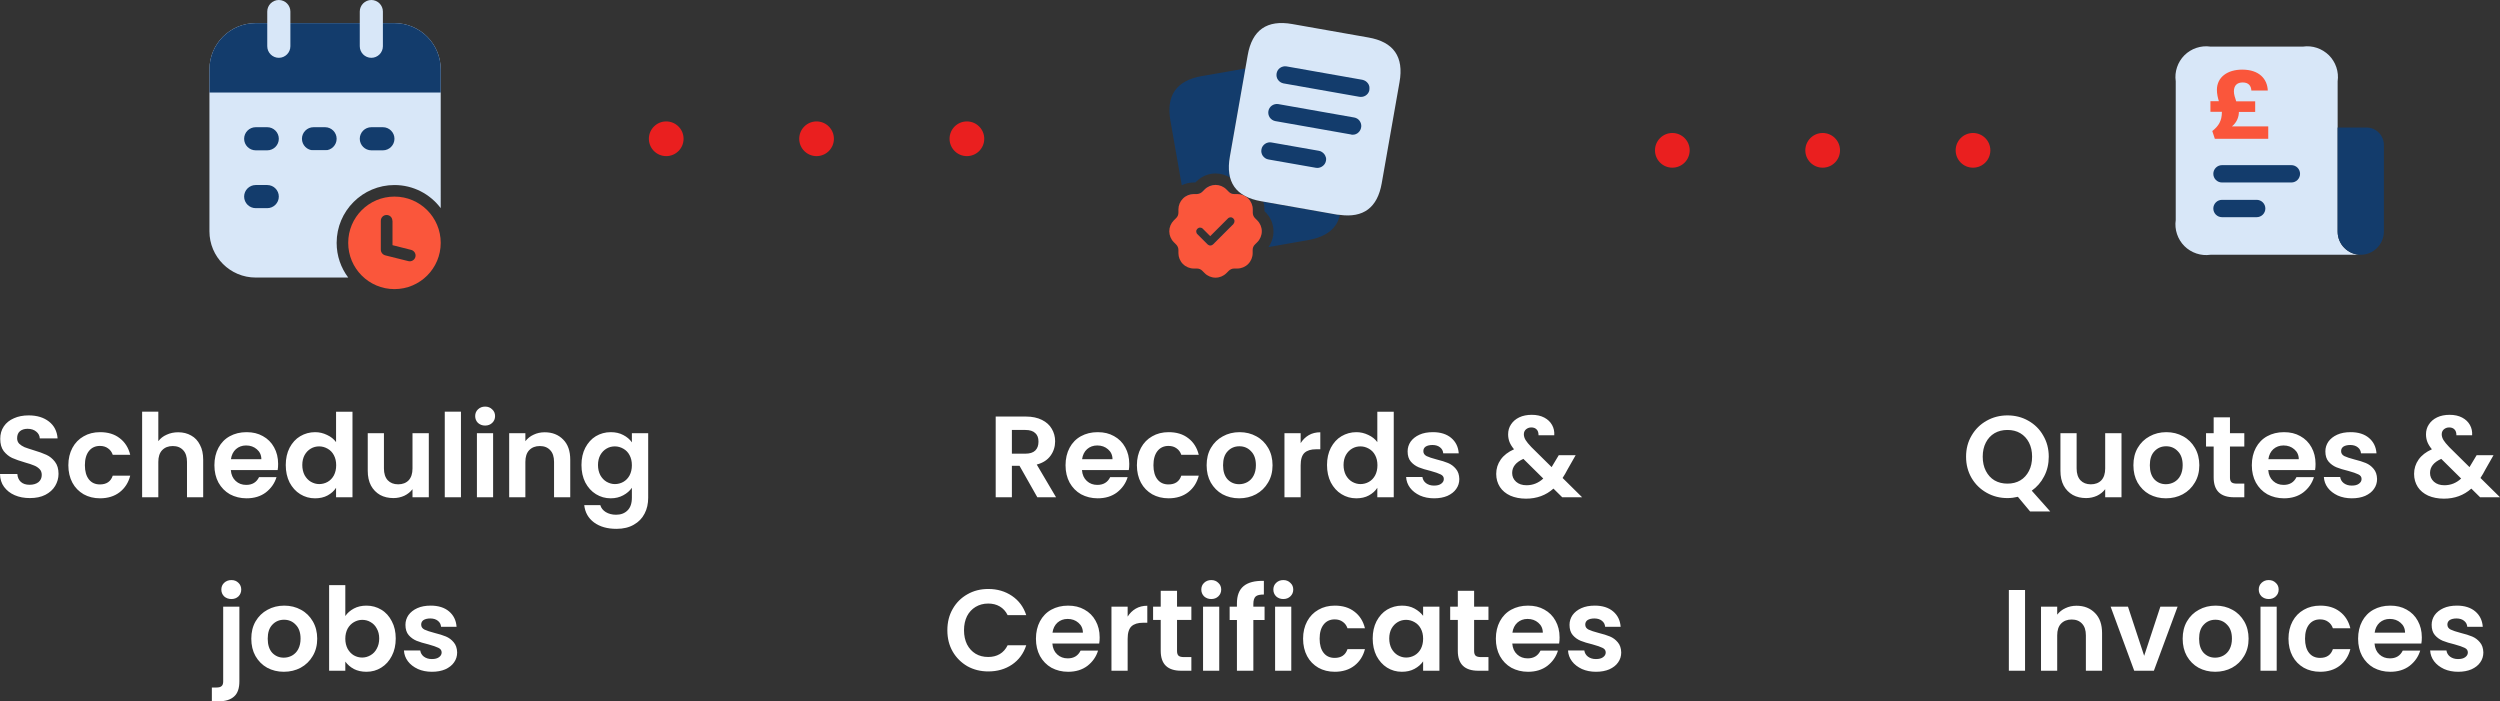 <?xml version="1.0" encoding="UTF-8"?>
<svg id="Layer_2" xmlns="http://www.w3.org/2000/svg" viewBox="0 0 216.18 60.64">
  <rect x="0" y="0" width="216.18" height="60.64" fill="#333333" stroke="none"/>
  <defs>
    <style>
      .cls-1, .cls-2 {
        fill: #fa563b;
      }

      .cls-1, .cls-3, .cls-4 {
        fill-rule: evenodd;
      }

      .cls-5 {
        fill: #ea1f1f;
      }

      .cls-6 {
        fill: #fff;
      }

      .cls-7, .cls-4 {
        fill: #d8e7f8;
      }

      .cls-8, .cls-3 {
        fill: #133c6c;
      }
    </style>
  </defs>
  <g id="Layer_1-2" data-name="Layer_1">
    <path class="cls-6" d="M2.59,43.07c-.49,0-.93-.08-1.32-.25-.39-.17-.69-.41-.92-.72-.23-.31-.34-.68-.35-1.11h1.5c.02.29.12.51.3.68.19.17.44.25.76.25s.58-.08.77-.23c.19-.16.28-.37.28-.62,0-.21-.06-.38-.19-.51-.13-.13-.29-.24-.48-.31-.19-.08-.45-.17-.78-.26-.45-.13-.82-.26-1.11-.39-.28-.13-.52-.33-.73-.59-.2-.27-.3-.62-.3-1.06,0-.41.1-.77.31-1.08.21-.31.5-.54.87-.7.37-.17.8-.25,1.28-.25.72,0,1.3.18,1.75.53.45.35.7.83.75,1.46h-1.54c-.01-.24-.12-.44-.31-.59-.19-.16-.44-.24-.75-.24-.27,0-.49.07-.66.21-.16.14-.24.34-.24.61,0,.19.06.34.18.47.13.12.28.22.46.3.19.07.45.16.78.26.45.13.82.27,1.11.4.29.13.53.33.74.6.21.27.31.62.31,1.05,0,.37-.1.72-.29,1.04-.19.32-.48.58-.85.77-.37.19-.82.28-1.33.28ZM5.91,40.23c0-.57.12-1.07.35-1.5.23-.43.56-.77.97-1,.41-.24.89-.36,1.42-.36.69,0,1.25.17,1.7.52.45.34.76.82.91,1.44h-1.51c-.08-.24-.22-.43-.41-.56-.19-.14-.42-.21-.7-.21-.4,0-.72.15-.95.44-.23.29-.35.7-.35,1.23s.12.94.35,1.23c.23.29.55.43.95.43.57,0,.94-.25,1.11-.76h1.51c-.15.6-.46,1.08-.91,1.43-.45.35-1.02.53-1.7.53-.53,0-1.01-.12-1.42-.35-.41-.24-.74-.57-.97-1-.23-.43-.35-.94-.35-1.51ZM15.41,37.38c.42,0,.79.09,1.12.28.33.18.58.45.76.81.19.35.28.78.28,1.28v3.25h-1.4v-3.06c0-.44-.11-.78-.33-1.01-.22-.24-.52-.36-.9-.36s-.69.12-.92.36c-.22.23-.33.57-.33,1.01v3.06h-1.4v-7.4h1.4v2.55c.18-.24.42-.43.72-.56.3-.14.63-.21,1-.21ZM24.05,40.11c0,.2-.01.38-.04.54h-4.05c.03.4.17.71.42.94.25.23.55.34.91.34.52,0,.89-.22,1.11-.67h1.51c-.16.53-.47.97-.92,1.32-.45.34-1.01.51-1.67.51-.53,0-1.01-.12-1.44-.35-.42-.24-.75-.58-.99-1.01-.23-.43-.35-.93-.35-1.5s.12-1.08.35-1.51c.23-.43.56-.77.98-1,.42-.23.9-.35,1.45-.35s1,.11,1.41.34c.42.23.74.55.97.97.23.41.35.89.35,1.43ZM22.6,39.71c0-.36-.14-.65-.39-.86-.25-.22-.56-.33-.93-.33-.35,0-.64.11-.88.32-.23.21-.38.5-.43.87h2.63ZM24.71,40.21c0-.56.11-1.06.33-1.49.23-.43.53-.77.92-1,.39-.23.82-.35,1.29-.35.36,0,.7.08,1.03.24.33.15.59.36.78.62v-2.63h1.42v7.4h-1.42v-.82c-.17.27-.42.49-.73.66-.31.17-.68.25-1.09.25-.47,0-.89-.12-1.28-.36-.39-.24-.69-.58-.92-1.01-.22-.44-.33-.94-.33-1.51ZM29.07,40.23c0-.34-.07-.63-.2-.87-.13-.25-.31-.43-.54-.56-.23-.13-.47-.2-.73-.2s-.5.06-.72.19c-.22.13-.4.31-.54.56-.13.24-.2.53-.2.86s.07.63.2.88c.14.25.32.44.54.57.23.13.47.2.72.2s.5-.06.73-.19c.23-.13.41-.32.54-.56.13-.25.2-.54.2-.88ZM37.08,37.46v5.54h-1.41v-.7c-.18.24-.42.43-.71.57-.29.13-.6.2-.94.2-.43,0-.82-.09-1.15-.27-.33-.19-.6-.46-.79-.81-.19-.36-.28-.79-.28-1.28v-3.25h1.4v3.05c0,.44.11.78.33,1.02.22.23.52.35.9.35s.69-.12.91-.35c.22-.24.33-.58.33-1.02v-3.05h1.41ZM39.86,35.6v7.4h-1.4v-7.4h1.4ZM41.95,36.8c-.25,0-.45-.08-.62-.23-.16-.16-.24-.36-.24-.59s.08-.43.24-.58c.17-.16.37-.24.62-.24s.45.08.61.24c.17.15.25.35.25.58s-.08.43-.25.59c-.16.15-.36.23-.61.23ZM42.64,37.46v5.54h-1.4v-5.54h1.4ZM47.1,37.38c.66,0,1.19.21,1.6.63.41.41.61.99.61,1.74v3.25h-1.4v-3.06c0-.44-.11-.78-.33-1.01-.22-.24-.52-.36-.9-.36s-.69.12-.92.36c-.22.23-.33.57-.33,1.01v3.06h-1.4v-5.54h1.4v.69c.19-.24.42-.43.71-.56.29-.14.61-.21.96-.21ZM52.81,37.37c.41,0,.78.08,1.09.25.31.16.56.37.74.63v-.79h1.41v5.58c0,.51-.1.97-.31,1.37-.21.41-.52.73-.93.96-.41.24-.91.36-1.5.36-.79,0-1.43-.18-1.94-.55-.5-.37-.78-.87-.85-1.5h1.39c.07.25.23.45.47.6.25.15.54.23.89.23.41,0,.74-.12.99-.37.25-.24.38-.61.38-1.1v-.86c-.18.26-.43.48-.75.65-.31.17-.67.26-1.08.26-.47,0-.89-.12-1.28-.36-.39-.24-.69-.58-.92-1.01-.22-.44-.33-.94-.33-1.51s.11-1.06.33-1.49c.23-.43.53-.77.91-1,.39-.23.82-.35,1.29-.35ZM54.64,40.23c0-.34-.07-.63-.2-.87-.13-.25-.31-.43-.54-.56-.23-.13-.47-.2-.73-.2s-.5.06-.72.19c-.22.13-.4.31-.54.56-.13.24-.2.53-.2.86s.07.63.2.88c.14.25.32.44.54.57.23.13.47.2.72.2s.5-.06.73-.19c.23-.13.41-.32.54-.56.13-.25.2-.54.2-.88ZM20.01,51.8c-.25,0-.46-.08-.63-.23-.16-.16-.24-.36-.24-.59s.08-.43.24-.58c.17-.16.38-.24.63-.24s.45.08.61.24c.16.15.24.35.24.58s-.08.43-.24.59c-.16.15-.36.23-.61.23ZM20.7,58.91c0,.61-.15,1.05-.46,1.32-.3.27-.73.41-1.3.41h-.62v-1.19h.4c.21,0,.36-.04.45-.13.09-.08.13-.21.13-.4v-6.46h1.4v6.45ZM24.54,58.09c-.53,0-1.01-.12-1.44-.35-.43-.24-.76-.58-1.01-1.01-.24-.43-.36-.93-.36-1.5s.12-1.07.37-1.5c.25-.43.6-.77,1.03-1,.43-.24.92-.36,1.45-.36s1.02.12,1.45.36c.43.23.77.57,1.02,1,.25.43.38.93.38,1.5s-.13,1.07-.39,1.5c-.25.43-.6.77-1.04,1.01-.43.23-.92.35-1.46.35ZM24.54,56.87c.25,0,.49-.06.71-.18.23-.13.41-.31.54-.56.13-.25.2-.55.2-.9,0-.53-.14-.93-.42-1.21-.27-.29-.61-.43-1.01-.43s-.74.14-1.01.43c-.27.28-.4.68-.4,1.21s.13.93.39,1.22c.27.28.6.42,1,.42ZM29.86,53.27c.18-.27.43-.48.74-.65.32-.17.68-.25,1.09-.25.47,0,.9.12,1.28.35.39.23.69.57.91,1,.23.43.34.92.34,1.49s-.11,1.07-.34,1.51c-.22.43-.52.77-.91,1.01-.38.24-.81.36-1.28.36-.41,0-.78-.08-1.09-.24-.31-.17-.55-.38-.74-.64v.79h-1.4v-7.4h1.4v2.67ZM32.79,55.21c0-.33-.07-.62-.21-.86-.13-.25-.31-.43-.54-.56-.22-.13-.46-.19-.72-.19s-.49.07-.72.2c-.22.13-.4.31-.54.56-.13.25-.2.54-.2.87s.07.62.2.87c.14.25.32.44.54.57.23.13.47.19.72.19s.5-.07.72-.2c.23-.13.41-.32.54-.57.14-.25.21-.54.21-.88ZM37.35,58.09c-.45,0-.86-.08-1.22-.24-.36-.17-.65-.39-.86-.67-.21-.28-.32-.59-.34-.93h1.41c.03.21.13.39.31.53.19.14.42.21.69.21s.47-.05.62-.16c.15-.11.23-.24.23-.41,0-.18-.09-.31-.28-.4-.18-.09-.47-.19-.87-.3-.41-.1-.75-.2-1.02-.31-.26-.11-.49-.27-.68-.49-.19-.22-.28-.52-.28-.89,0-.31.09-.59.26-.84.18-.25.43-.45.76-.6.33-.15.72-.22,1.17-.22.66,0,1.19.17,1.58.5.39.33.61.77.65,1.33h-1.34c-.02-.22-.11-.39-.28-.52-.16-.13-.38-.2-.65-.2-.25,0-.45.05-.59.14-.13.09-.2.22-.2.39,0,.19.09.33.28.43.19.09.48.19.87.29.4.1.73.2.99.31.26.11.48.27.67.5.19.22.29.51.3.88,0,.32-.09.61-.27.86-.17.25-.43.45-.76.6-.33.14-.71.21-1.15.21Z"/>
    <path class="cls-4" d="M22.11,2c-2.21,0-4,1.79-4,4v14c0,2.21,1.79,4,4,4h8c-.63-.84-1-1.87-1-3,0-2.76,2.24-5,5-5,1.64,0,3.09.79,4,2V6c0-2.21-1.79-4-4-4h-12Z"/>
    <path class="cls-1" d="M38.11,21c0,2.21-1.79,4-4,4s-4-1.79-4-4,1.79-4,4-4,4,1.79,4,4ZM33.93,19.09c0-.28-.22-.5-.5-.5s-.5.22-.5.5v2.5c0,.23.16.43.38.49l2,.5c.27.07.54-.1.61-.36.07-.27-.1-.54-.36-.61l-1.62-.41v-2.11Z"/>
    <path class="cls-8" d="M22.11,11h1c.55,0,1,.45,1,1h0c0,.55-.45,1-1,1h-1c-.55,0-1-.45-1-1h0c0-.55.45-1,1-1Z"/>
    <path class="cls-8" d="M22.11,16h1c.55,0,1,.45,1,1h0c0,.55-.45,1-1,1h-1c-.55,0-1-.45-1-1h0c0-.55.45-1,1-1Z"/>
    <path class="cls-8" d="M27.11,11h1c.55,0,1,.45,1,1h0c0,.55-.45,1-1,1h-1c-.55,0-1-.45-1-1h0c0-.55.45-1,1-1Z"/>
    <path class="cls-7" d="M27.11,13h1c.55,0,1,.45,1,1h0c0,.55-.45,1-1,1h-1c-.55,0-1-.45-1-1h0c0-.55.45-1,1-1Z"/>
    <path class="cls-8" d="M32.11,11h1c.55,0,1,.45,1,1h0c0,.55-.45,1-1,1h-1c-.55,0-1-.45-1-1h0c0-.55.45-1,1-1Z"/>
    <path class="cls-8" d="M18.11,6c0-2.21,1.79-4,4-4h12c2.21,0,4,1.79,4,4v2h-20v-2Z"/>
    <path class="cls-7" d="M24.11,0h0c.55,0,1,.45,1,1v3c0,.55-.45,1-1,1h0c-.55,0-1-.45-1-1V1c0-.55.45-1,1-1Z"/>
    <path class="cls-7" d="M32.11,0h0c.55,0,1,.45,1,1v3c0,.55-.45,1-1,1h0c-.55,0-1-.45-1-1V1c0-.55.45-1,1-1Z"/>
    <path class="cls-6" d="M89.7,43l-1.54-2.72h-.66v2.72h-1.4v-6.98h2.62c.54,0,1,.1,1.38.29.38.19.66.44.85.77.19.32.29.68.29,1.08,0,.46-.13.88-.4,1.25-.27.37-.66.62-1.19.76l1.67,2.83h-1.62ZM87.5,39.23h1.17c.38,0,.66-.09.85-.27.19-.19.28-.44.28-.77s-.09-.57-.28-.74c-.19-.18-.47-.27-.85-.27h-1.17v2.05ZM97.65,40.11c0,.2-.01.38-.04.54h-4.05c.03.4.17.71.42.94s.55.34.91.34c.52,0,.89-.22,1.11-.67h1.51c-.16.53-.47.97-.92,1.32-.45.34-1.01.51-1.67.51-.53,0-1.01-.12-1.44-.35-.42-.24-.75-.58-.99-1.01-.23-.43-.35-.93-.35-1.5s.12-1.08.35-1.51.56-.77.98-1c.42-.23.9-.35,1.45-.35s1,.11,1.41.34c.42.23.74.55.97.97.23.41.35.89.35,1.43ZM96.2,39.71c0-.36-.14-.65-.39-.86-.25-.22-.56-.33-.93-.33-.35,0-.64.11-.88.32-.23.21-.38.5-.43.87h2.63ZM98.31,40.23c0-.57.12-1.07.35-1.5.23-.43.56-.77.97-1,.41-.24.89-.36,1.42-.36.69,0,1.25.17,1.7.52.45.34.76.82.91,1.44h-1.51c-.08-.24-.22-.43-.41-.56-.19-.14-.42-.21-.7-.21-.4,0-.72.15-.95.44-.23.29-.35.7-.35,1.23s.12.94.35,1.23c.23.29.55.43.95.43.57,0,.94-.25,1.11-.76h1.51c-.15.6-.46,1.08-.91,1.43-.45.35-1.02.53-1.7.53-.53,0-1.01-.12-1.42-.35-.41-.24-.74-.57-.97-1-.23-.43-.35-.94-.35-1.51ZM107.15,43.09c-.53,0-1.01-.12-1.44-.35-.43-.24-.76-.58-1.01-1.01-.24-.43-.36-.93-.36-1.5s.12-1.07.37-1.5c.25-.43.6-.77,1.03-1,.43-.24.92-.36,1.45-.36s1.02.12,1.45.36c.43.23.77.57,1.02,1,.25.43.38.93.38,1.5s-.13,1.07-.39,1.5c-.25.43-.6.77-1.04,1.01-.43.23-.92.35-1.46.35ZM107.15,41.87c.25,0,.49-.06.71-.18.23-.13.41-.31.54-.56.13-.25.2-.55.2-.9,0-.53-.14-.93-.42-1.21-.27-.29-.61-.43-1.01-.43s-.74.14-1.01.43c-.27.28-.4.68-.4,1.21s.13.93.39,1.22c.27.28.6.42,1,.42ZM112.47,38.32c.18-.29.41-.52.7-.69.29-.17.63-.25,1-.25v1.47h-.37c-.44,0-.77.1-1,.31-.22.21-.33.57-.33,1.08v2.76h-1.4v-5.54h1.4v.86ZM114.75,40.21c0-.56.11-1.06.33-1.49.23-.43.53-.77.92-1,.39-.23.82-.35,1.29-.35.36,0,.7.08,1.03.24.33.15.59.36.78.62v-2.63h1.42v7.4h-1.42v-.82c-.17.27-.42.49-.73.66-.31.17-.68.25-1.09.25-.47,0-.89-.12-1.28-.36-.39-.24-.69-.58-.92-1.01-.22-.44-.33-.94-.33-1.51ZM119.11,40.23c0-.34-.07-.63-.2-.87-.13-.25-.31-.43-.54-.56-.23-.13-.47-.2-.73-.2s-.5.06-.72.19c-.22.13-.4.31-.54.56-.13.24-.2.53-.2.86s.07.63.2.88c.14.25.32.44.54.57.23.13.47.2.72.2s.5-.06.73-.19c.23-.13.41-.32.54-.56.13-.25.2-.54.2-.88ZM124.01,43.09c-.45,0-.86-.08-1.22-.24-.36-.17-.65-.39-.86-.67-.21-.28-.32-.59-.34-.93h1.41c.03.21.13.39.31.53.19.14.42.21.69.21s.47-.05.62-.16c.15-.11.23-.24.23-.41,0-.18-.09-.31-.28-.4-.18-.09-.47-.19-.87-.3-.41-.1-.75-.2-1.02-.31-.26-.11-.49-.27-.68-.49-.19-.22-.28-.52-.28-.89,0-.31.09-.59.26-.84.18-.25.43-.45.76-.6.33-.15.72-.22,1.17-.22.66,0,1.19.17,1.58.5.39.33.61.77.65,1.33h-1.34c-.02-.22-.11-.39-.28-.52-.16-.13-.38-.2-.65-.2-.25,0-.45.05-.59.14-.13.09-.2.22-.2.39,0,.19.09.33.28.43.19.09.48.19.87.29.4.1.73.2.99.31s.48.27.67.5c.19.22.29.51.3.88,0,.32-.09.61-.27.86-.17.25-.43.45-.76.6-.33.14-.71.21-1.15.21ZM135.09,43l-.76-.75c-.65.58-1.44.87-2.37.87-.51,0-.97-.09-1.36-.26-.39-.18-.69-.43-.9-.75-.21-.33-.32-.7-.32-1.13,0-.46.13-.87.39-1.24.26-.37.64-.66,1.15-.89-.18-.22-.31-.43-.39-.63-.08-.21-.12-.43-.12-.66,0-.32.08-.61.25-.86.17-.26.4-.46.71-.61.31-.15.68-.22,1.09-.22s.78.08,1.08.24c.3.16.52.37.67.64.15.27.21.56.19.89h-1.36c0-.22-.05-.39-.16-.5-.11-.12-.27-.18-.46-.18s-.34.06-.47.17c-.12.11-.18.25-.18.42s.05.33.15.5c.1.16.26.36.49.6l1.76,1.74s.02-.03.03-.04c0-.01.01-.03.02-.04l.57-.95h1.46l-.7,1.23c-.13.26-.28.51-.43.74l1.69,1.67h-1.72ZM132,41.96c.55,0,1.03-.19,1.45-.58l-1.72-1.7c-.65.29-.97.69-.97,1.22,0,.3.11.55.34.76.23.2.53.3.9.3ZM81.92,54.5c0-.69.15-1.3.46-1.84.31-.55.74-.97,1.27-1.27.54-.31,1.14-.46,1.81-.46.78,0,1.46.2,2.05.6.59.4,1,.95,1.23,1.66h-1.61c-.16-.33-.39-.58-.68-.75-.29-.17-.62-.25-1-.25-.41,0-.77.1-1.09.29-.31.19-.56.45-.74.8-.17.35-.26.75-.26,1.22s.09.87.26,1.22c.18.35.43.62.74.81.32.19.68.28,1.09.28.38,0,.71-.08,1-.25.29-.17.52-.43.68-.76h1.61c-.23.71-.64,1.27-1.23,1.67-.58.39-1.26.59-2.05.59-.67,0-1.27-.15-1.81-.45-.53-.31-.96-.73-1.27-1.27-.31-.54-.46-1.15-.46-1.84ZM95.09,55.11c0,.2-.01.38-.04.54h-4.05c.03.4.17.71.42.94.25.23.55.34.91.34.52,0,.89-.22,1.11-.67h1.51c-.16.53-.47.97-.92,1.32-.45.34-1.01.51-1.67.51-.53,0-1.01-.12-1.44-.35-.42-.24-.75-.58-.99-1.01-.23-.43-.35-.93-.35-1.5s.12-1.08.35-1.51c.23-.43.56-.77.98-1,.42-.23.9-.35,1.45-.35s1,.11,1.41.34c.42.23.74.55.97.97.23.41.35.89.35,1.43ZM93.64,54.71c0-.36-.14-.65-.39-.86-.25-.22-.56-.33-.93-.33-.35,0-.64.11-.88.32-.23.21-.38.5-.43.87h2.63ZM97.51,53.32c.18-.29.41-.52.7-.69.29-.17.63-.25,1-.25v1.47h-.37c-.44,0-.77.1-1,.31-.22.21-.33.57-.33,1.08v2.76h-1.4v-5.54h1.4v.86ZM101.78,53.61v2.68c0,.19.04.32.13.41.09.08.25.12.46.12h.65v1.18h-.88c-1.18,0-1.77-.57-1.77-1.72v-2.67h-.66v-1.15h.66v-1.37h1.41v1.37h1.24v1.15h-1.24ZM104.74,51.8c-.25,0-.45-.08-.62-.23-.16-.16-.24-.36-.24-.59s.08-.43.24-.58c.17-.16.37-.24.62-.24s.45.08.61.24c.17.15.25.35.25.58s-.08.43-.25.59c-.16.15-.36.23-.61.23ZM105.43,52.46v5.54h-1.4v-5.54h1.4ZM109.35,53.61h-.97v4.39h-1.42v-4.39h-.63v-1.15h.63v-.28c0-.68.19-1.18.58-1.5.39-.32.97-.47,1.75-.45v1.18c-.34,0-.58.05-.71.17-.13.12-.2.34-.2.65v.23h.97v1.15ZM110.97,51.8c-.25,0-.45-.08-.62-.23-.16-.16-.24-.36-.24-.59s.08-.43.24-.58c.17-.16.37-.24.62-.24s.45.08.61.24c.17.15.25.35.25.58s-.08.43-.25.59c-.16.15-.36.23-.61.23ZM111.66,52.46v5.54h-1.4v-5.54h1.4ZM112.68,55.23c0-.57.12-1.07.35-1.5.23-.43.56-.77.97-1,.41-.24.89-.36,1.42-.36.69,0,1.25.17,1.7.52.45.34.76.82.91,1.44h-1.51c-.08-.24-.22-.43-.41-.56-.19-.14-.42-.21-.7-.21-.4,0-.72.15-.95.44-.23.29-.35.7-.35,1.23s.12.94.35,1.23c.23.29.55.43.95.43.57,0,.94-.25,1.11-.76h1.51c-.15.6-.46,1.08-.91,1.43-.45.35-1.02.53-1.7.53-.53,0-1.01-.12-1.42-.35-.41-.24-.74-.57-.97-1-.23-.43-.35-.94-.35-1.51ZM118.7,55.21c0-.56.11-1.06.33-1.49.23-.43.53-.77.91-1,.39-.23.82-.35,1.29-.35.41,0,.77.08,1.08.25.31.17.56.38.75.63v-.79h1.41v5.54h-1.41v-.81c-.18.26-.43.48-.75.65-.31.17-.68.25-1.09.25-.47,0-.89-.12-1.28-.36-.38-.24-.68-.58-.91-1.01-.22-.44-.33-.94-.33-1.51ZM123.06,55.23c0-.34-.07-.63-.2-.87-.13-.25-.31-.43-.54-.56-.23-.13-.47-.2-.73-.2s-.5.06-.72.19c-.22.13-.4.31-.54.56-.13.24-.2.53-.2.86s.07.63.2.88c.14.25.32.44.54.57.23.13.47.2.72.2s.5-.06.73-.19c.23-.13.41-.32.54-.56.13-.25.2-.54.2-.88ZM127.47,53.61v2.68c0,.19.04.32.13.41.09.08.25.12.46.12h.65v1.18h-.88c-1.18,0-1.77-.57-1.77-1.72v-2.67h-.66v-1.15h.66v-1.37h1.41v1.37h1.24v1.15h-1.24ZM134.86,55.11c0,.2-.01.38-.04.54h-4.05c.03.4.17.71.42.94.25.23.55.34.91.34.52,0,.89-.22,1.11-.67h1.51c-.16.53-.47.97-.92,1.32-.45.34-1.01.51-1.67.51-.53,0-1.01-.12-1.44-.35-.42-.24-.75-.58-.99-1.01-.23-.43-.35-.93-.35-1.5s.12-1.08.35-1.51.56-.77.98-1c.42-.23.9-.35,1.45-.35s1,.11,1.41.34c.42.23.74.55.97.97.23.41.35.89.35,1.43ZM133.41,54.71c0-.36-.14-.65-.39-.86-.25-.22-.56-.33-.93-.33-.35,0-.64.11-.88.32-.23.21-.38.5-.43.87h2.63ZM138.01,58.09c-.45,0-.86-.08-1.22-.24-.36-.17-.65-.39-.86-.67-.21-.28-.32-.59-.34-.93h1.41c.03.21.13.39.31.53.19.14.42.21.69.21s.47-.05.62-.16c.15-.11.23-.24.23-.41,0-.18-.09-.31-.28-.4-.18-.09-.47-.19-.87-.3-.41-.1-.75-.2-1.02-.31-.26-.11-.49-.27-.68-.49-.19-.22-.28-.52-.28-.89,0-.31.09-.59.26-.84.18-.25.43-.45.76-.6.33-.15.72-.22,1.17-.22.66,0,1.19.17,1.58.5.39.33.61.77.65,1.33h-1.34c-.02-.22-.11-.39-.28-.52-.16-.13-.38-.2-.65-.2-.25,0-.45.05-.59.14-.13.09-.2.22-.2.39,0,.19.09.33.28.43.19.09.48.19.87.29.4.1.73.2.99.31.26.11.48.27.67.5.19.22.29.51.3.88,0,.32-.09.61-.27.86-.17.25-.43.45-.76.6-.33.14-.71.21-1.15.21Z"/>
    <path class="cls-3" d="M106.38,15.37c-.14-.52-.15-1.13-.02-1.83l1.34-7.62h0s-3.79.66-3.79.66c-2.19.39-3.09,1.68-2.7,3.87l.98,5.57c.32-.16.68-.24,1.04-.24h.14l.1-.1c.44-.44,1.03-.68,1.65-.68.45,0,.89.13,1.27.37ZM108.33,21.61l-1.73.3c-2.19.39-3.48-.51-3.86-2.7l-.38-2.12c.24-.2.54-.31.85-.31h.27c.18,0,.35-.07.47-.2l.2-.2c.25-.25.59-.39.94-.39s.69.14.94.39l.2.2c.12.12.29.19.47.2h.28c.35,0,.69.14.94.39.25.25.39.59.39.94v.28c0,.18.07.35.19.47l.2.2c.25.25.39.59.39.94s-.14.69-.39.94l-.2.2c-.12.12-.2.29-.2.47ZM109.66,21.37l3.51-.62c1.53-.28,2.44-1,2.69-2.15h0s-.07-.02-.1-.02c-.04,0-.08,0-.13-.01l-6.39-1.13c.07.22.1.45.1.68v.14l.1.1c.44.44.68,1.03.68,1.65,0,.5-.16.98-.45,1.37ZM106.77,19.11c0,.09-.03.17-.09.23l-1.78,1.78s-.07.06-.11.07c-.04.02-.08.03-.13.03s-.09,0-.13-.03c-.04-.02-.08-.04-.11-.07l-.89-.89c-.06-.06-.09-.15-.09-.23,0-.09.04-.17.1-.23.06-.06.14-.1.23-.1.09,0,.17.03.23.09l.65.65,1.54-1.54c.06-.06.15-.09.23-.09.09,0,.17.04.23.1.06.06.1.14.1.23Z"/>
    <path class="cls-7" d="M118.32,3.24l-6.57-1.16c-2.19-.39-3.48.51-3.86,2.7l-.2,1.14-1.34,7.62c-.39,2.19.51,3.48,2.7,3.86l6.57,1.16c.08.01.15.01.23.02,2.04.28,3.26-.62,3.63-2.73l1.54-8.75c.39-2.19-.51-3.48-2.7-3.86Z"/>
    <path class="cls-8" d="M114.66,13.61c.02.1.02.2,0,.29-.03.17-.12.33-.26.44-.13.11-.31.18-.48.18-.04,0-.09,0-.13-.01l-4.1-.72c-.2-.03-.37-.15-.49-.31-.11-.16-.16-.36-.12-.56.03-.2.15-.37.31-.48.16-.11.37-.16.56-.12l4.1.72c.1.02.19.05.27.11.08.05.15.12.21.2.06.08.1.17.12.27Z"/>
    <path class="cls-8" d="M118.41,7.77c.02-.1.01-.2,0-.29-.02-.1-.06-.19-.12-.27-.06-.08-.13-.15-.21-.2-.08-.05-.18-.09-.27-.11l-6.57-1.16c-.19-.03-.39.02-.55.13-.16.11-.27.29-.3.48-.03.19,0,.39.12.55.11.16.28.27.47.31l6.57,1.16s.09.01.13.01c.18,0,.35-.06.48-.17.14-.11.23-.27.26-.45Z"/>
    <path class="cls-8" d="M116.84,11.64s.09.01.13.01c.19,0,.37-.07.5-.2.14-.13.22-.3.24-.49.02-.19-.04-.37-.15-.52-.11-.15-.28-.25-.46-.28l-6.57-1.16c-.19-.03-.39.02-.55.13-.16.11-.27.29-.3.48-.03.19.01.39.12.55.11.16.28.27.47.31l6.57,1.16Z"/>
    <path class="cls-1" d="M108.72,19.06l-.2-.2c-.12-.12-.19-.29-.19-.47v-.28c0-.35-.14-.69-.39-.94s-.59-.39-.94-.39h-.28c-.18,0-.35-.07-.47-.2l-.2-.2c-.25-.25-.59-.39-.94-.39s-.69.14-.94.39l-.2.2c-.12.12-.29.19-.47.2h-.27c-.35,0-.69.14-.94.39s-.39.59-.39.94v.28c0,.18-.07.35-.2.47l-.2.2c-.25.25-.39.59-.39.94s.14.69.39.94l.2.2c.12.12.2.29.2.47v.28c0,.35.14.69.39.94s.59.39.94.39h.27c.18,0,.35.07.47.2l.2.2c.25.25.59.39.94.39s.69-.14.94-.39l.2-.2c.12-.12.29-.2.47-.2h.27c.35,0,.69-.14.94-.39s.39-.59.39-.94v-.28c0-.18.07-.35.2-.47l.2-.2c.25-.25.39-.59.39-.94,0-.35-.14-.69-.39-.94ZM106.68,19.35l-1.78,1.78s-.07.06-.11.07c-.04.02-.08.03-.13.03s-.09,0-.13-.03c-.04-.02-.08-.04-.11-.07l-.89-.89c-.06-.06-.09-.15-.09-.23,0-.09.04-.17.1-.23.06-.06.14-.1.23-.1.09,0,.17.03.23.09l.65.65,1.54-1.54c.06-.06.15-.09.23-.09.09,0,.17.04.23.1.06.06.1.14.1.23,0,.09-.03.17-.09.23Z"/>
    <path class="cls-6" d="M175.55,44.23l-1.06-1.27c-.29.07-.59.11-.9.11-.65,0-1.25-.15-1.8-.46-.55-.31-.98-.73-1.3-1.27-.32-.55-.48-1.16-.48-1.85s.16-1.29.48-1.83c.32-.55.75-.97,1.3-1.28.55-.31,1.15-.46,1.8-.46s1.26.15,1.8.46c.55.31.98.73,1.29,1.28.32.54.48,1.15.48,1.83,0,.62-.13,1.19-.4,1.7-.26.51-.62.92-1.07,1.24l1.6,1.8h-1.74ZM171.45,39.49c0,.47.09.88.27,1.23.18.35.43.63.75.82.33.19.7.28,1.12.28s.79-.09,1.11-.28c.32-.19.57-.47.75-.82.18-.35.27-.76.27-1.23s-.09-.87-.27-1.22c-.18-.35-.43-.62-.75-.81-.32-.19-.69-.28-1.11-.28s-.79.09-1.12.28c-.32.19-.57.46-.75.81-.18.35-.27.75-.27,1.22ZM183.45,37.46v5.54h-1.41v-.7c-.18.24-.42.43-.71.57-.29.13-.6.2-.94.2-.43,0-.82-.09-1.15-.27-.33-.19-.6-.46-.79-.81-.19-.36-.28-.79-.28-1.28v-3.25h1.4v3.05c0,.44.11.78.33,1.02.22.23.52.35.9.35s.69-.12.91-.35c.22-.24.33-.58.33-1.02v-3.05h1.41ZM187.29,43.09c-.53,0-1.01-.12-1.44-.35-.43-.24-.76-.58-1.01-1.01-.24-.43-.36-.93-.36-1.5s.12-1.07.37-1.5c.25-.43.6-.77,1.03-1,.43-.24.92-.36,1.45-.36s1.02.12,1.45.36c.43.23.77.57,1.02,1,.25.43.38.93.38,1.5s-.13,1.07-.39,1.5c-.25.43-.6.77-1.04,1.01-.43.23-.92.35-1.46.35ZM187.29,41.87c.25,0,.49-.06.71-.18.23-.13.41-.31.54-.56.13-.25.2-.55.2-.9,0-.53-.14-.93-.42-1.21-.27-.29-.61-.43-1.01-.43s-.74.14-1.01.43c-.27.28-.4.68-.4,1.21s.13.93.39,1.22c.27.28.6.42,1,.42ZM192.83,38.61v2.68c0,.19.04.32.13.41.09.08.25.12.46.12h.65v1.18h-.88c-1.18,0-1.77-.57-1.77-1.72v-2.67h-.66v-1.15h.66v-1.37h1.41v1.37h1.24v1.15h-1.24ZM200.23,40.11c0,.2-.01.38-.04.54h-4.05c.03.4.17.71.42.94.25.23.55.34.91.34.52,0,.89-.22,1.11-.67h1.51c-.16.53-.47.97-.92,1.32-.45.34-1.01.51-1.67.51-.53,0-1.01-.12-1.44-.35-.42-.24-.75-.58-.99-1.01-.23-.43-.35-.93-.35-1.5s.12-1.08.35-1.51c.23-.43.56-.77.98-1,.42-.23.9-.35,1.45-.35s1,.11,1.41.34c.42.23.74.55.97.97.23.41.35.89.35,1.43ZM198.78,39.71c0-.36-.14-.65-.39-.86-.25-.22-.56-.33-.93-.33-.35,0-.64.11-.88.32-.23.21-.38.5-.43.87h2.63ZM203.37,43.09c-.45,0-.86-.08-1.22-.24-.36-.17-.65-.39-.86-.67-.21-.28-.32-.59-.34-.93h1.41c.03.21.13.39.31.53.19.14.42.21.69.21s.47-.05.62-.16c.15-.11.23-.24.23-.41,0-.18-.09-.31-.28-.4-.18-.09-.47-.19-.87-.3-.41-.1-.75-.2-1.02-.31-.26-.11-.49-.27-.68-.49-.19-.22-.28-.52-.28-.89,0-.31.09-.59.26-.84.18-.25.43-.45.76-.6.33-.15.72-.22,1.17-.22.66,0,1.19.17,1.58.5.39.33.61.77.65,1.33h-1.34c-.02-.22-.11-.39-.28-.52-.16-.13-.38-.2-.65-.2-.25,0-.45.05-.59.14-.13.09-.2.22-.2.39,0,.19.09.33.28.43.19.09.48.19.87.29.4.1.73.2.99.31.26.11.48.27.67.5.19.22.29.51.3.88,0,.32-.09.61-.27.86-.17.25-.43.45-.76.6-.33.14-.71.21-1.15.21ZM214.46,43l-.76-.75c-.65.58-1.44.87-2.37.87-.51,0-.97-.09-1.36-.26-.39-.18-.69-.43-.9-.75-.21-.33-.32-.7-.32-1.13,0-.46.13-.87.39-1.24.26-.37.64-.66,1.15-.89-.18-.22-.31-.43-.39-.63-.08-.21-.12-.43-.12-.66,0-.32.08-.61.25-.86.17-.26.4-.46.71-.61.31-.15.68-.22,1.09-.22s.78.08,1.08.24.52.37.67.64.21.56.19.89h-1.36c0-.22-.05-.39-.16-.5-.11-.12-.27-.18-.46-.18s-.34.06-.47.17c-.12.11-.18.25-.18.42s.05.33.15.5c.1.16.26.36.49.6l1.76,1.74s.02-.03.03-.04c0-.01.01-.03.02-.04l.57-.95h1.46l-.7,1.23c-.13.26-.28.51-.43.74l1.69,1.67h-1.72ZM211.37,41.96c.55,0,1.03-.19,1.45-.58l-1.72-1.7c-.65.29-.97.69-.97,1.22,0,.3.11.55.34.76.23.2.53.3.9.3ZM175.11,51.02v6.98h-1.4v-6.98h1.4ZM179.56,52.38c.66,0,1.19.21,1.6.63.41.41.61.99.61,1.74v3.25h-1.4v-3.06c0-.44-.11-.78-.33-1.01-.22-.24-.52-.36-.9-.36s-.69.12-.92.36c-.22.23-.33.57-.33,1.01v3.06h-1.4v-5.54h1.4v.69c.19-.24.42-.43.71-.56.29-.14.61-.21.96-.21ZM185.41,56.71l1.4-4.25h1.49l-2.05,5.54h-1.7l-2.04-5.54h1.5l1.4,4.25ZM191.55,58.09c-.53,0-1.01-.12-1.44-.35-.43-.24-.76-.58-1.01-1.01-.24-.43-.36-.93-.36-1.5s.12-1.07.37-1.5c.25-.43.6-.77,1.03-1,.43-.24.92-.36,1.45-.36s1.02.12,1.45.36c.43.23.77.57,1.02,1,.25.43.38.93.38,1.5s-.13,1.07-.39,1.5c-.25.43-.6.77-1.04,1.01-.43.23-.92.35-1.46.35ZM191.55,56.87c.25,0,.49-.06.71-.18.23-.13.41-.31.54-.56s.2-.55.2-.9c0-.53-.14-.93-.42-1.21-.27-.29-.61-.43-1.01-.43s-.74.14-1.01.43c-.27.28-.4.68-.4,1.21s.13.93.39,1.22c.27.28.6.42,1,.42ZM196.18,51.8c-.25,0-.45-.08-.62-.23-.16-.16-.24-.36-.24-.59s.08-.43.24-.58c.17-.16.37-.24.62-.24s.45.08.61.24c.17.15.25.35.25.58s-.08.43-.25.59c-.16.15-.36.23-.61.23ZM196.87,52.46v5.54h-1.4v-5.54h1.4ZM197.89,55.23c0-.57.12-1.07.35-1.5.23-.43.56-.77.97-1,.41-.24.89-.36,1.42-.36.69,0,1.25.17,1.7.52.45.34.76.82.91,1.44h-1.51c-.08-.24-.22-.43-.41-.56-.19-.14-.42-.21-.7-.21-.4,0-.72.15-.95.44-.23.29-.35.7-.35,1.23s.12.94.35,1.23c.23.29.55.43.95.43.57,0,.94-.25,1.11-.76h1.51c-.15.6-.46,1.08-.91,1.43-.45.35-1.02.53-1.7.53-.53,0-1.01-.12-1.42-.35-.41-.24-.74-.57-.97-1-.23-.43-.35-.94-.35-1.51ZM209.42,55.11c0,.2-.01.38-.04.54h-4.05c.03.4.17.71.42.94.25.23.55.34.91.34.52,0,.89-.22,1.11-.67h1.51c-.16.53-.47.97-.92,1.32-.45.34-1.01.51-1.67.51-.53,0-1.01-.12-1.44-.35-.42-.24-.75-.58-.99-1.01-.23-.43-.35-.93-.35-1.5s.12-1.08.35-1.51c.23-.43.56-.77.98-1,.42-.23.9-.35,1.45-.35s1,.11,1.41.34c.42.23.74.55.97.97.23.41.35.89.35,1.43ZM207.97,54.71c0-.36-.14-.65-.39-.86-.25-.22-.56-.33-.93-.33-.35,0-.64.11-.88.32-.23.21-.38.5-.43.87h2.63ZM212.56,58.09c-.45,0-.86-.08-1.22-.24-.36-.17-.65-.39-.86-.67-.21-.28-.32-.59-.34-.93h1.41c.03.21.13.39.31.53.19.14.42.21.69.21s.47-.05.62-.16c.15-.11.23-.24.23-.41,0-.18-.09-.31-.28-.4-.18-.09-.47-.19-.87-.3-.41-.1-.75-.2-1.02-.31-.26-.11-.49-.27-.68-.49-.19-.22-.28-.52-.28-.89,0-.31.09-.59.26-.84.18-.25.43-.45.76-.6.33-.15.72-.22,1.17-.22.66,0,1.19.17,1.58.5.39.33.61.77.65,1.33h-1.34c-.02-.22-.11-.39-.28-.52-.16-.13-.38-.2-.65-.2-.25,0-.45.05-.59.14-.13.09-.2.22-.2.39,0,.19.09.33.28.43.19.09.48.19.87.29.4.1.73.2.99.31s.48.27.67.5c.19.22.29.51.3.88,0,.32-.09.61-.27.86-.17.25-.43.45-.76.6-.33.14-.71.21-1.15.21Z"/>
    <path class="cls-7" d="M191.14,22.03c-.41.06-.82.02-1.21-.11-.39-.13-.75-.35-1.04-.64-.29-.29-.51-.65-.64-1.04-.13-.39-.17-.81-.11-1.21V7.03c-.06-.41-.02-.82.11-1.21.13-.39.35-.75.64-1.04.29-.29.65-.51,1.04-.64.39-.13.81-.17,1.21-.11h8c.41-.06.82-.02,1.21.11.39.13.74.35,1.04.64.29.29.51.65.64,1.04.13.39.17.81.11,1.21v13c0,.53.21,1.04.58,1.41.38.38.88.59,1.42.59h-13Z"/>
    <path class="cls-8" d="M202.14,11.03h2.5c.4,0,.78.16,1.06.44.28.28.44.66.44,1.06v7.5c0,.53-.22,1.04-.59,1.41-.37.37-.88.59-1.41.59-.53,0-1.04-.21-1.41-.59-.38-.37-.59-.88-.59-1.41v-9Z"/>
    <path class="cls-8" d="M198.14,15.78h-6c-.2,0-.39-.08-.53-.22-.14-.14-.22-.33-.22-.53s.08-.39.22-.53c.14-.14.33-.22.53-.22h6c.2,0,.39.08.53.22.14.14.22.33.22.53s-.08.39-.22.53c-.14.14-.33.22-.53.22Z"/>
    <path class="cls-8" d="M195.14,18.78h-3c-.2,0-.39-.08-.53-.22-.14-.14-.22-.33-.22-.53s.08-.39.22-.53c.14-.14.33-.22.53-.22h3c.2,0,.39.08.53.22.14.14.22.33.22.53s-.08.39-.22.53c-.14.14-.33.22-.53.22Z"/>
    <path class="cls-2" d="M191.7,7.78c0-1.11.91-1.76,2.19-1.76,1.46,0,2.17.8,2.21,1.81h-1.42c-.02-.4-.23-.7-.75-.7-.47,0-.76.25-.76.77,0,.27.1.57.2.86h1.64v.92h-1.41v.02c0,.36-.15.87-.6,1.23h3.14v1.07h-4.62l-.22-.67c.55-.43.83-.88.83-1.64v-.02h-.99v-.92h.73c-.09-.29-.17-.62-.17-1Z"/>
    <circle class="cls-5" cx="57.61" cy="12" r="1.5"/>
    <circle class="cls-5" cx="70.61" cy="12" r="1.5"/>
    <circle class="cls-5" cx="83.61" cy="12" r="1.5"/>
    <circle class="cls-5" cx="144.61" cy="13" r="1.5"/>
    <circle class="cls-5" cx="157.61" cy="13" r="1.5"/>
    <circle class="cls-5" cx="170.61" cy="13" r="1.5"/>
  </g>
</svg>